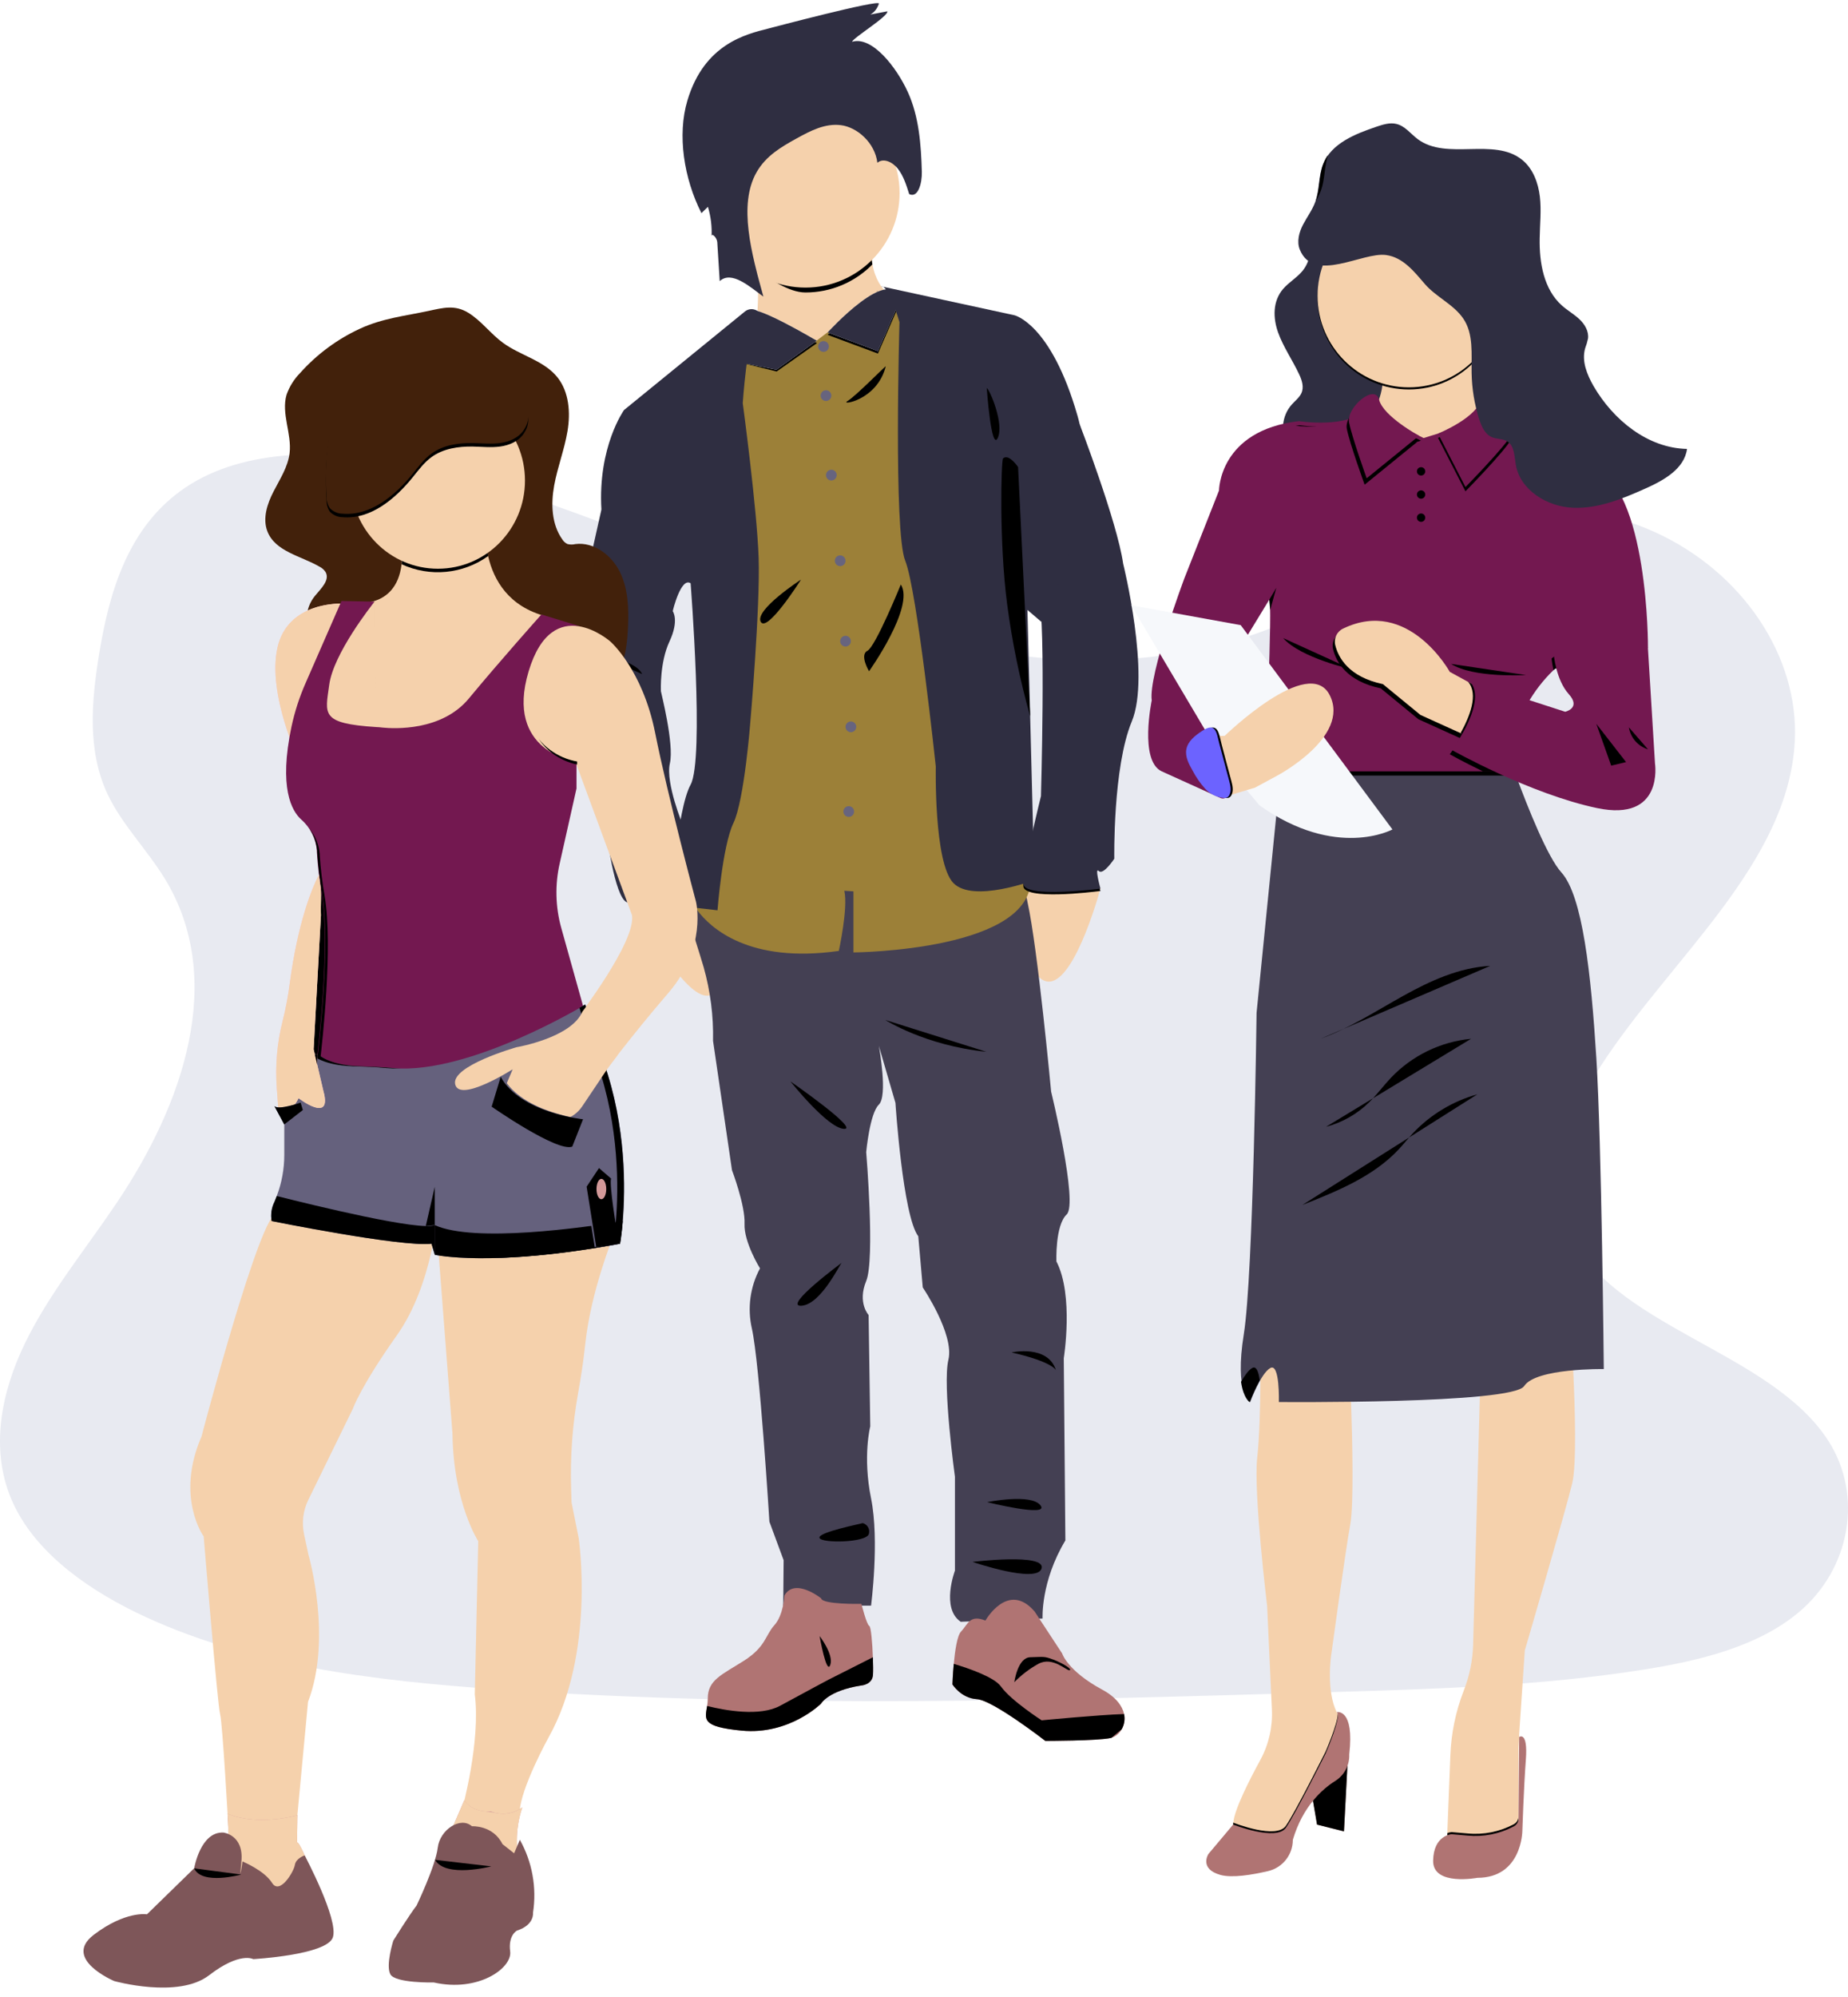 <?xml version="1.0" encoding="utf-8"?>
<svg width="350px" height="378px" viewbox="0 0 350 378" version="1.1" xmlns:xlink="http://www.w3.org/1999/xlink" xmlns="http://www.w3.org/2000/svg">
  <defs>
    <path d="M2.268 5.433C2.268 5.433 3.484 7.159 1.631 11.145L1.631 11.145C-0.223 15.13 0.009 20.346 0.009 20.576L0.009 20.576C0.009 20.804 2.581 30.589 1.722 34.313L1.722 34.313C1.057 37.193 2.911 42.627 3.786 44.942L3.786 44.942C4.31 42.159 4.943 39.72 5.694 38.348L5.694 38.348C8.341 33.534 5.694 0.162 5.694 0.162L5.694 0.162C5.529 0.051 5.367 0 5.207 0L5.207 0C3.562 0 2.268 5.433 2.268 5.433L2.268 5.433ZM70.642 25.389L71.182 46.815C71.954 43.412 72.679 40.52 72.679 40.52L72.679 40.52C72.679 40.52 73.322 17.967 72.781 7.398L72.781 7.398L72.755 7.448L70.101 5.204L70.642 25.389Z" transform="translate(0.168 0.77)" id="path_1" />
    <path d="M0 6.809L4.18 12.399C4.314 8.112 4.397 4.232 4.369 1.996L4.369 1.996L4.191 0L0 6.809ZM60.169 13.416L59.834 13.724L60.052 13.68L59.45 14.238C57.825 15.852 56.382 17.641 55.147 19.572L55.147 19.572L62.111 21.807L62.116 21.807C62.116 21.807 65.302 21.115 62.803 18.381L62.803 18.381C61.661 16.988 60.85 15.353 60.431 13.601L60.431 13.601L60.052 13.68L60.37 13.372L60.169 13.416Z" transform="translate(0.365 0.096)" id="path_2" />
    <path d="M3.784 3.484L0.608 17.974C-0.294 22.075 -0.191 26.348 0.909 30.396L0.909 30.396L5.016 45.498L5.066 45.465L5.165 45.404L5.409 45.255L5.435 45.354C8.527 40.944 14.524 31.796 13.879 28.019L13.879 28.019L3.784 0L3.784 3.484Z" transform="translate(0.783 0.191)" id="path_3" />
    <path d="M0 0L47.363 0L47.363 29.348L0 29.348L0 0Z" transform="translate(0.815 0.784)" id="path_4" />
    <clipPath id="mask_1">
      <use xlink:href="#path_1" />
    </clipPath>
    <clipPath id="mask_2">
      <use xlink:href="#path_2" />
    </clipPath>
    <clipPath id="mask_3">
      <use xlink:href="#path_3" />
    </clipPath>
    <clipPath id="mask_4">
      <use xlink:href="#path_4" />
    </clipPath>
  </defs>
  <g id="Group-303">
    <path d="M203.364 38.908C180.933 38.105 159.542 30.806 139.155 22.843C118.769 14.88 98.557 6.01 76.646 1.784C62.57 -0.94 46.448 -1.324 35.111 6.289C24.19 13.623 20.654 26.23 18.748 37.965C17.326 46.801 16.494 56.056 20.377 64.333C23.081 70.06 27.9 74.88 31.263 80.398C42.877 99.502 34.661 123.075 22.076 141.724C16.182 150.49 9.317 158.837 4.775 168.162C0.234 177.486 -1.881 188.138 2.106 197.672C6.058 207.102 15.453 214.156 25.647 219.15C46.345 229.243 70.718 232.142 94.501 233.784C147.13 237.416 200.07 235.844 252.838 234.272C272.357 233.679 291.981 233.085 311.188 230.047C321.866 228.37 332.891 225.681 340.622 219.22C350.468 211.013 352.895 197.079 346.308 186.776C335.248 169.489 304.705 165.193 296.973 146.648C292.709 136.45 297.077 125.065 303.283 115.601C316.527 95.275 338.751 77.464 339.929 54.239C340.726 38.279 330.047 22.319 313.545 14.775C296.245 6.882 272.219 7.861 259.46 20.957C246.285 34.403 223.195 39.571 203.364 38.908" transform="translate(0 86)" id="Fill-1" fill="#E8EAF1" fill-rule="evenodd" stroke="none" />
    <g id="Group-5" transform="translate(125 107)">
      <path d="M2.268 5.433C2.268 5.433 3.484 7.159 1.631 11.145L1.631 11.145C-0.223 15.13 0.009 20.346 0.009 20.576L0.009 20.576C0.009 20.804 2.581 30.589 1.722 34.313L1.722 34.313C1.057 37.193 2.911 42.627 3.786 44.942L3.786 44.942C4.31 42.159 4.943 39.72 5.694 38.348L5.694 38.348C8.341 33.534 5.694 0.162 5.694 0.162L5.694 0.162C5.529 0.051 5.367 0 5.207 0L5.207 0C3.562 0 2.268 5.433 2.268 5.433L2.268 5.433ZM70.642 25.389L71.182 46.815C71.954 43.412 72.679 40.52 72.679 40.52L72.679 40.52C72.679 40.52 73.322 17.967 72.781 7.398L72.781 7.398L72.755 7.448L70.101 5.204L70.642 25.389Z" transform="translate(0.168 0.77)" id="Clip-4" fill="none" fill-rule="evenodd" stroke="none" />
      <g clip-path="url(#mask_1)">
        <path d="M2.268 5.433C2.268 5.433 3.484 7.159 1.631 11.145L1.631 11.145C-0.223 15.13 0.009 20.346 0.009 20.576L0.009 20.576C0.009 20.804 2.581 30.589 1.722 34.313L1.722 34.313C1.057 37.193 2.911 42.627 3.786 44.942L3.786 44.942C4.31 42.159 4.943 39.72 5.694 38.348L5.694 38.348C8.341 33.534 5.694 0.162 5.694 0.162L5.694 0.162C5.529 0.051 5.367 0 5.207 0L5.207 0C3.562 0 2.268 5.433 2.268 5.433L2.268 5.433ZM70.642 25.389L71.182 46.815C71.954 43.412 72.679 40.52 72.679 40.52L72.679 40.52C72.679 40.52 73.322 17.967 72.781 7.398L72.781 7.398L72.755 7.448L70.101 5.204L70.642 25.389Z" transform="translate(0.168 0.77)" id="Fill-3" fill="none" fill-rule="evenodd" stroke="none" />
      </g>
    </g>
    <g id="Group-102" transform="translate(107 18)">
      <path d="M14.121 16.677C11.793 26.953 2.535 11.416 0.425 7.687C0.153 7.199 0 6.915 0 6.915L1.003 2.19L6.307 0C7.148 0.44 7.944 0.962 8.685 1.555C11.591 3.849 15.915 8.716 14.121 16.677" transform="translate(15.469 150.335)" id="Fill-6" fill="#F5D1AC" fill-rule="evenodd" stroke="none" />
      <path d="M15.257 2.634C15.257 2.634 15.257 2.711 15.197 2.864C15.197 2.93 15.153 3.017 15.126 3.111C14.215 6.318 8.818 24.381 3.605 19.366C-2.098 13.891 0.673 1.232 0.673 1.232L0.711 1.232L12.705 0L15.082 2.453L15.257 2.634Z" transform="translate(86.155 147.565)" id="Fill-8" fill="#F5D1AC" fill-rule="evenodd" stroke="none" />
      <path d="M73.371 90.132L73.675 124.625C68.97 132.454 69.358 139.408 69.358 139.408L53.852 140.021C50.068 137.464 52.761 130.341 52.761 130.341L52.761 112.579C52.761 112.579 50.367 95.23 51.523 90.422C52.68 85.615 46.666 76.734 46.666 76.734L45.815 67.049C42.882 63.178 41.491 41.797 41.491 41.797L38.345 31C38.432 31.465 40.068 40.478 38.345 42.136C36.623 43.795 35.952 51.121 35.952 51.121C35.952 51.121 37.648 71.423 35.952 75.524C34.257 79.626 36.41 81.958 36.41 81.958L36.721 103.031C36.721 103.031 35.254 108.687 36.874 116.665C38.492 124.642 36.874 136.966 36.874 136.966L20.239 136.966L20.315 128.365L17.622 121.083C17.622 121.083 15.768 91.025 14.301 84.514C13.423 80.656 13.97 76.61 15.839 73.126C15.839 73.126 12.758 68.171 12.911 64.683C13.063 61.196 10.534 54.543 10.534 54.543L6.946 30.064C7.046 25.353 6.446 20.653 5.168 16.119C3.085 9.144 0 0 0 0L3.484 0.312L21.062 1.883C21.062 1.883 63.802 -1.002 65.716 1.396C66.119 2.181 66.391 3.026 66.523 3.898C68.442 12.555 70.977 39.673 70.977 39.673C70.977 39.673 76.145 60.824 73.926 62.914C71.708 65.006 71.98 71.817 71.98 71.817C75.306 78.251 73.371 90.132 73.371 90.132" transform="translate(21.1 148.956)" id="Fill-10" fill="#444053" fill-rule="evenodd" stroke="none" />
      <path d="M31.643 16.408C31.523 18.329 29.391 18.445 29.391 18.445C23.142 19.431 21.812 21.872 21.812 21.872C21.812 21.872 15.815 27.857 6.77 26.986C-0.918 26.241 -0.171 24.867 0.227 22.321C0.304 21.848 0.346 21.367 0.352 20.887C0.352 17.398 3.013 16.408 7.179 13.769C11.345 11.13 11.23 8.946 12.963 7.029C14.697 5.113 14.877 1.395 14.877 1.395C16.84 -2.037 21.818 1.943 21.818 1.943C22.052 3.159 29.451 2.989 29.451 2.989C29.451 2.989 30.433 6.942 30.94 7.171C31.271 7.325 31.523 10.424 31.621 13.085C31.675 14.481 31.686 15.745 31.643 16.408" transform="translate(26.697 282.594)" id="Fill-12" fill="#B07473" fill-rule="evenodd" stroke="none" />
      <path d="M31.643 3.313C31.523 5.234 29.391 5.35 29.391 5.35C23.142 6.336 21.812 8.777 21.812 8.777C21.812 8.777 15.815 14.761 6.77 13.891C-0.918 13.146 -0.171 11.771 0.227 9.226C3.661 10.081 10.226 11.273 14.059 9.182C19.386 6.281 23.208 4.255 23.208 4.255L31.625 0C31.675 1.386 31.686 2.65 31.643 3.313" transform="translate(26.697 295.689)" id="Fill-14" fill="#000000" fill-rule="evenodd" stroke="none" />
      <path d="M32.043 24.534C31.631 25.295 30.944 25.866 30.123 26.128L29.976 26.167C27.429 26.713 17.588 26.713 17.588 26.713C17.588 26.713 7.638 18.987 4.629 18.812C1.62 18.637 0 16.021 0 16.021C0 16.021 0.059 14.224 0.251 12.133C0.485 9.658 0.893 6.784 1.62 6.028C2.95 4.632 3.255 2.743 6.247 3.937C6.247 3.937 10.522 -3.63 15.56 2.218L20.773 10.156C20.773 10.156 21.755 13.442 28.356 17.007C30.995 18.43 32.173 20.104 32.506 21.632C32.715 22.623 32.551 23.658 32.043 24.534" transform="translate(73.387 284.81)" id="Fill-16" fill="#B07473" fill-rule="evenodd" stroke="none" />
      <path d="M32.043 12.402C31.453 12.9 30.805 13.436 30.123 13.995L29.976 14.034C27.429 14.58 17.588 14.58 17.588 14.58C17.588 14.58 7.638 6.855 4.629 6.68C1.62 6.505 0 3.888 0 3.888C0 3.888 0.059 2.092 0.251 0C3.315 0.92 7.954 2.546 9.198 4.299C11.105 6.965 16.901 10.688 16.901 10.688C16.901 10.688 27.707 9.643 32.506 9.5C32.715 10.491 32.551 11.525 32.043 12.402" transform="translate(73.387 296.943)" id="Fill-18" fill="#000000" fill-rule="evenodd" stroke="none" />
      <path d="M28.818 18.173L14.588 33.278C14.588 33.278 -2.657 32.002 0.353 26.889C1.885 24.282 2.124 18.829 1.988 14.088C1.863 9.517 1.394 5.623 1.394 5.623C1.394 5.623 25.58 -6.466 23.748 4.807C23.353 6.932 23.33 9.109 23.683 11.241C24.713 16.935 28.818 18.173 28.818 18.173" transform="translate(34.559 20.815)" id="Fill-20" fill="#F5D1AC" fill-rule="evenodd" stroke="none" />
      <path d="M22.333 4.807C21.938 6.932 21.916 9.109 22.268 11.241C18.926 14.641 14.365 16.552 9.607 16.546C6.336 16.546 2.797 13.847 0.153 12.287C0.028 7.709 0 5.623 0 5.623C0 5.623 24.186 -6.466 22.333 4.807" transform="translate(35.952 20.815)" id="Fill-22" fill="#000000" fill-rule="evenodd" stroke="none" />
      <path d="M35.646 17.892C35.65 27.777 27.672 35.793 17.829 35.796C7.985 35.8 0.003 27.79 1.7305e-06 17.905C-0.004 8.02 7.973 0.003 17.817 1.61507e-06C21.858 -0.002 25.781 1.376 28.94 3.908C33.176 7.303 35.644 12.449 35.646 17.892" transform="translate(27.731 0.641)" id="Fill-24" fill="#F5D1AC" fill-rule="evenodd" stroke="none" />
      <path d="M30.838 125.457L30.838 113.893L29.11 113.784C29.857 117.069 28.064 125.171 28.064 125.171C11.085 127.575 3.768 120.863 1.189 117.392C0.725 116.794 0.327 116.148 0 115.465L6.893 76.537L8.528 19.245L10.998 9.192L11.57 4.369L11.57 4.314L11.63 4.314L13.386 5.07L23.892 9.63L35.827 0.58L36.002 0.453L36.596 0L37.583 0.793L40.036 2.77L47.904 53.792C47.904 53.792 61.534 93.077 64.086 108.933C64.189 109.568 64.271 110.159 64.337 110.713C66.021 125.188 30.838 125.457 30.838 125.457" transform="translate(23.799 36.825)" id="Fill-26" fill="#9C8038" fill-rule="evenodd" stroke="none" />
      <path d="M1.014 0C1.574 0 2.029 0.456 2.029 1.019C2.029 1.581 1.574 2.037 1.014 2.037C0.454 2.037 0 1.581 0 1.019C0 0.456 0.454 0 1.014 0" transform="translate(47.953 46.565)" id="Fill-28" fill="#67647E" fill-rule="evenodd" stroke="none" />
      <path d="M1.014 0C1.574 0 2.029 0.456 2.029 1.018C2.029 1.581 1.574 2.037 1.014 2.037C0.455 2.037 0 1.581 0 1.018C0 0.456 0.455 0 1.014 0" transform="translate(48.421 55.862)" id="Fill-30" fill="#67647E" fill-rule="evenodd" stroke="none" />
      <path d="M1.014 0C1.574 0 2.029 0.456 2.029 1.019C2.029 1.581 1.574 2.037 1.014 2.037C0.455 2.037 0 1.581 0 1.019C0 0.456 0.455 0 1.014 0" transform="translate(49.435 70.913)" id="Fill-32" fill="#67647E" fill-rule="evenodd" stroke="none" />
      <path d="M1.014 0C1.574 0 2.029 0.456 2.029 1.019C2.029 1.581 1.574 2.037 1.014 2.037C0.455 2.037 0 1.581 0 1.019C0 0.456 0.455 0 1.014 0" transform="translate(51.109 87.125)" id="Fill-34" fill="#67647E" fill-rule="evenodd" stroke="none" />
      <path d="M1.014 0C1.574 0 2.029 0.456 2.029 1.019C2.029 1.581 1.574 2.037 1.014 2.037C0.455 2.037 0 1.581 0 1.019C0 0.456 0.455 0 1.014 0" transform="translate(52.123 102.346)" id="Fill-36" fill="#67647E" fill-rule="evenodd" stroke="none" />
      <path d="M1.014 0C1.574 0 2.029 0.456 2.029 1.019C2.029 1.581 1.574 2.037 1.014 2.037C0.455 2.037 0 1.581 0 1.019C0 0.456 0.455 0 1.014 0" transform="translate(53.137 118.558)" id="Fill-38" fill="#67647E" fill-rule="evenodd" stroke="none" />
      <path d="M1.014 0C1.574 0 2.028 0.456 2.028 1.019C2.028 1.581 1.574 2.037 1.014 2.037C0.454 2.037 0 1.581 0 1.019C0 0.456 0.454 0 1.014 0" transform="translate(52.734 134.594)" id="Fill-40" fill="#67647E" fill-rule="evenodd" stroke="none" />
      <path d="M8.685 1.571C8.632 1.696 8.57 1.817 8.499 1.932C6.624 5.114 1.87 7.134 0.425 7.687C0.153 7.199 0 6.915 0 6.915L1.003 2.19L6.307 0C7.149 0.446 7.945 0.972 8.685 1.571" transform="translate(15.469 150.336)" id="Fill-42" fill="#000000" fill-rule="evenodd" stroke="none" />
      <path d="M11.025 0L6.625 2.634L2.618 20.532C2.618 20.532 -2.399 35.715 1.457 46.56C5.312 57.407 7.552 63.616 7.552 63.616C7.552 63.616 9.095 75.935 11.412 76.942C13.729 77.949 14.727 78.491 14.727 78.491L15.191 81.437C15.191 81.437 21.472 79.296 23.691 75.524C25.91 71.751 22.056 62.384 22.056 62.384C22.056 62.384 18.739 54.401 19.59 50.684C20.441 46.965 17.89 37.204 17.89 36.995C17.89 36.788 17.66 31.57 19.525 27.578C21.39 23.587 20.147 21.884 20.147 21.884L18.985 10.496L11.025 0Z" transform="translate(0.278 75.824)" id="Fill-44" fill="#2F2E41" fill-rule="evenodd" stroke="none" />
      <path d="M14.595 3.11L14.465 3.11C12.999 3.301 0.055 4.872 0 2.168C-0.002 1.855 0.015 1.543 0.049 1.232L12.043 0L14.421 2.452C14.465 2.611 14.497 2.749 14.53 2.858L14.595 3.11Z" transform="translate(86.816 147.554)" id="Fill-46" fill="#000000" fill-rule="evenodd" stroke="none" />
      <path d="M2.176 0L10.681 4.457C10.681 4.457 17.769 22.886 18.902 30.787C18.902 30.787 24.153 51.954 20.539 60.659C16.924 69.365 17.224 86.644 17.224 86.644C17.224 86.644 15.141 89.82 14.29 88.971C13.44 88.123 14.602 92.3 14.602 92.3C14.602 92.3 0.06 94.238 0.001 91.37C-0.059 88.5 3.338 74.79 3.338 74.79C3.338 74.79 4.264 42.175 2.95 37.061C1.636 31.947 2.176 0 2.176 0" transform="translate(86.816 57.898)" id="Fill-48" fill="#2F2E41" fill-rule="evenodd" stroke="none" />
      <path d="M6.943 0C6.943 0 2.157 11.771 0.614 12.549C-0.93 13.326 0.924 16.42 0.924 16.42C0.924 16.42 9.643 4.184 6.943 0" transform="translate(56.668 92.638)" id="Fill-50" fill="#000000" fill-rule="evenodd" stroke="none" />
      <path d="M7.467 0.006C7.522 -0.218 1.759 5.684 0.216 6.576C-1.327 7.469 5.848 6.522 7.467 0.006" transform="translate(53.287 51.339)" id="Fill-52" fill="#000000" fill-rule="evenodd" stroke="none" />
      <path d="M7.739 0C7.739 0 -1.055 5.711 0.106 7.972C1.268 10.233 7.739 0 7.739 0" transform="translate(36.969 91.707)" id="Fill-54" fill="#000000" fill-rule="evenodd" stroke="none" />
      <path d="M0 0C0 0 7.487 4.834 19.133 6.023L0 0Z" transform="translate(60.678 175.066)" id="Fill-56" fill="#000000" fill-rule="evenodd" stroke="none" />
      <path d="M0 0C0 0 6.941 8.76 10.109 8.984C13.277 9.209 0 0 0 0" transform="translate(42.702 186.69)" id="Fill-58" fill="#000000" fill-rule="evenodd" stroke="none" />
      <path d="M8.375 0C8.064 0.153 4.438 7.901 0.741 8.136C-2.955 8.371 8.375 0 8.375 0" transform="translate(44.049 221.019)" id="Fill-60" fill="#000000" fill-rule="evenodd" stroke="none" />
      <path d="M0 0.229C0 0.229 6.882 -1.32 8.414 3.635C8.414 3.618 7.95 2.069 0 0.229" transform="translate(84.591 237.763)" id="Fill-62" fill="#000000" fill-rule="evenodd" stroke="none" />
      <path d="M0 0.604C0 0.604 8.336 -1.104 10.108 1.223C11.88 3.549 0 0.604 0 0.604" transform="translate(79.963 265.728)" id="Fill-64" fill="#000000" fill-rule="evenodd" stroke="none" />
      <path d="M8.186 0C8.186 0.077 -0.297 1.708 0.008 2.792C0.313 3.877 9.058 3.723 9.369 2.015C9.601 1.138 9.082 0.239 8.208 0.006C8.201 0.004 8.193 0.002 8.186 0" transform="translate(48.196 270.296)" id="Fill-66" fill="#000000" fill-rule="evenodd" stroke="none" />
      <path d="M0 0.493C0 0.493 13.941 -1.216 13.085 1.73C12.229 4.676 0 0.493 0 0.493" transform="translate(77.188 277.151)" id="Fill-68" fill="#000000" fill-rule="evenodd" stroke="none" />
      <path d="M0 0C0.076 0.23 9.182 1.473 10.414 4.418C10.414 4.418 1.467 0.23 0.054 0.23" transform="translate(4.204 105.187)" id="Fill-70" fill="#000000" fill-rule="evenodd" stroke="none" />
      <path d="M7.051 0C7.051 0 -0.512 2.404 0.028 6.023C0.567 9.642 -0.741 4.347 7.051 0" transform="translate(9.961 129.125)" id="Fill-72" fill="#000000" fill-rule="evenodd" stroke="none" />
      <path d="M0 3.184C0 3.184 2.753 -0.61 5.376 0.085C7.998 0.78 0 3.184 0 3.184" transform="translate(13.489 144.381)" id="Fill-74" fill="#000000" fill-rule="evenodd" stroke="none" />
      <path d="M0 0C0 0 2.726 3.487 2.018 5.476C1.308 7.462 0 0 0 0" transform="translate(48.225 291.682)" id="Fill-76" fill="#000000" fill-rule="evenodd" stroke="none" />
      <path d="M0 4.782C0 4.782 0.606 0.106 3.031 0.061C5.458 0.018 5.578 -0.19 7.432 0.527C9.286 1.245 11.025 2.357 10.468 2.52C9.913 2.684 7.279 -0.152 4.575 1.3C2.887 2.227 1.345 3.4 0 4.782" transform="translate(85.109 295.627)" id="Fill-78" fill="#000000" fill-rule="evenodd" stroke="none" />
      <path d="M7.109 11.154L14.742 5.783C14.742 5.783 3.576 -0.841 2.246 0.09C0.916 1.02 0 9.397 0 9.397L7.109 11.154Z" transform="translate(32.981 41.165)" id="Fill-80" fill="#000000" fill-rule="evenodd" stroke="none" />
      <path d="M7.109 11.259L14.742 5.783C14.742 5.783 3.576 -0.841 2.246 0.09C0.916 1.02 0 9.857 0 9.857L7.109 11.259Z" transform="translate(32.948 40.716)" id="Fill-82" fill="#E1E7EF" fill-rule="evenodd" stroke="none" />
      <path d="M7.109 11.259L14.742 5.783C14.742 5.783 3.576 -0.841 2.246 0.09C0.916 1.02 0 9.857 0 9.857L7.109 11.259Z" transform="translate(32.948 40.716)" id="Fill-84" fill="#2F2E41" fill-rule="evenodd" stroke="none" />
      <path d="M29.623 0.332L29.394 0.217C28.699 -0.139 27.858 -0.052 27.251 0.441L4.352 19.095C4.352 19.095 -0.626 26.01 0.066 37.941L13.572 57.153C13.572 57.153 15.115 50.648 16.963 51.886C16.963 51.886 19.585 85.202 16.963 90.004C14.34 94.805 13.185 112.78 13.185 112.78L22.056 113.788C22.056 113.788 22.983 101.622 25.065 97.285C27.148 92.949 28.282 78.041 28.282 78.041C28.282 78.041 30.158 56.381 29.847 47.085C29.535 37.788 26.837 17.798 26.837 17.798C26.837 17.798 27.595 6.081 29.623 0.332" transform="translate(6.836 40.517)" id="Fill-86" fill="#2F2E41" fill-rule="evenodd" stroke="none" />
      <path d="M9.514 11.705L0 8.168C0 8.168 12.114 -5.158 13.63 2.233L9.514 11.705Z" transform="translate(49.757 37.22)" id="Fill-88" fill="#000000" fill-rule="evenodd" stroke="none" />
      <path d="M9.514 11.705L0 8.168C0 8.168 12.114 -5.158 13.63 2.233L9.514 11.705Z" transform="translate(49.757 36.754)" id="Fill-90" fill="#E1E7EF" fill-rule="evenodd" stroke="none" />
      <path d="M9.514 11.705L0 8.168C0 8.168 12.114 -5.158 13.63 2.233L9.514 11.705Z" transform="translate(49.757 36.754)" id="Fill-92" fill="#2F2E41" fill-rule="evenodd" stroke="none" />
      <path d="M0.233 0.39C0.37 0.369 0.511 0.4 0.626 0.478L0.233 0.39Z" transform="translate(58.728 36.73)" id="Fill-94" fill="#000000" fill-rule="evenodd" stroke="none" />
      <path d="M0 0.01L25.243 5.485C25.243 5.485 32.19 7.034 37.206 24.544C42.222 42.054 30.336 63.505 30.336 63.505L27.713 61.266L29.027 112.398C29.027 112.398 17.377 116.811 13.675 112.946C9.972 109.08 10.359 90.924 10.359 90.924C10.359 90.924 6.81 57.461 4.569 51.958C2.328 46.455 3.479 6.793 3.479 6.793C3.479 6.793 1.417 -0.296 0 0.01" transform="translate(59.876 36.185)" id="Fill-96" fill="#2F2E41" fill-rule="evenodd" stroke="none" />
      <path d="M0.331 0.23C-0.023 0.558 -0.438 16.03 1.105 27.808C2.049 34.98 3.506 42.074 5.467 49.035L3.177 1.856C3.177 1.856 1.411 -0.778 0.331 0.23" transform="translate(82.641 68.548)" id="Fill-98" fill="#000000" fill-rule="evenodd" stroke="none" />
      <path d="M0 0C0.616 0.389 3.32 6.817 2.083 9.45C0.845 12.084 0 0 0 0" transform="translate(79.886 55.451)" id="Fill-100" fill="#000000" fill-rule="evenodd" stroke="none" />
    </g>
    <g id="Group-105" transform="translate(234 112)">
      <path d="M0 6.809L4.18 12.399C4.314 8.112 4.397 4.232 4.369 1.996L4.369 1.996L4.191 0L0 6.809ZM60.169 13.416L59.834 13.724L60.052 13.68L59.45 14.238C57.825 15.852 56.382 17.641 55.147 19.572L55.147 19.572L62.111 21.807L62.116 21.807C62.116 21.807 65.302 21.115 62.803 18.381L62.803 18.381C61.661 16.988 60.85 15.353 60.431 13.601L60.431 13.601L60.052 13.68L60.37 13.372L60.169 13.416Z" transform="translate(0.365 0.096)" id="Clip-104" fill="none" fill-rule="evenodd" stroke="none" />
      <g clip-path="url(#mask_2)">
        <path d="M0 6.809L4.18 12.399C4.314 8.112 4.397 4.232 4.369 1.996L4.369 1.996L4.191 0L0 6.809ZM60.169 13.416L59.834 13.724L60.052 13.68L59.45 14.238C57.825 15.852 56.382 17.641 55.147 19.572L55.147 19.572L62.111 21.807L62.116 21.807C62.116 21.807 65.302 21.115 62.803 18.381L62.803 18.381C61.661 16.988 60.85 15.353 60.431 13.601L60.431 13.601L60.052 13.68L60.37 13.372L60.169 13.416Z" transform="translate(0.365 0.096)" id="Fill-103" fill="none" fill-rule="evenodd" stroke="none" />
      </g>
    </g>
    <g id="Group-201" transform="translate(214 23)">
      <path d="M6.969 0L6.17 15.17L1.073 13.893L0 7.585L6.969 0Z" transform="translate(34.368 308.479)" id="Fill-106" fill="#A27772" fill-rule="evenodd" stroke="none" />
      <path d="M6.969 0L6.17 15.17L1.073 13.893L0 7.585L6.969 0Z" transform="translate(34.368 308.479)" id="Fill-108" fill="#000000" fill-rule="evenodd" stroke="none" />
      <path d="M0 96.783L7.774 98.394L13.539 93.297L13.539 78.934L13.671 76.971L13.671 76.911L13.671 76.494L14.743 60.531C14.743 60.531 22.523 33.956 23.733 28.855C24.586 25.236 24.231 14.32 23.946 8.286C23.831 5.815 23.733 4.16 23.733 4.16L6.569 0L6.208 13.208L4.955 59.484C4.868 62.434 4.274 65.347 3.197 68.093L3.138 68.252C1.644 72.128 0.803 76.224 0.646 80.374L0.066 95.089L0.066 95.495L0 96.783Z" transform="translate(60.044 228.877)" id="Fill-110" fill="#F5D1AC" fill-rule="evenodd" stroke="none" />
      <path d="M0.431 0.234L0.431 0.64L0.431 0.223L0.431 0.234Z" transform="translate(73.284 305.148)" id="Fill-112" fill="#000000" fill-rule="evenodd" stroke="none" />
      <path d="M0 4.708L7.774 6.318L13.539 1.222L13.539 0C13.501 0.55 13.191 1.043 12.712 1.315L12.63 1.365C9.953 2.781 6.918 3.382 3.904 3.091L0.871 2.833C0.594 2.859 0.323 2.926 0.066 3.031L0.066 3.435L0 4.708Z" transform="translate(60.044 320.952)" id="Fill-114" fill="#000000" fill-rule="evenodd" stroke="none" />
      <path d="M15.247 17.041L15.329 16.997C15.844 16.707 16.163 16.164 16.166 15.573L16.293 0.113C16.293 0.113 17.968 -1.087 17.563 4.349C17.158 9.786 16.895 17.907 16.895 17.907C16.895 17.907 16.829 26.764 8.381 26.764C8.381 26.764 -0.066 28.375 0 23.541C0.066 18.708 3.487 18.51 3.487 18.51L6.521 18.773C9.536 19.065 12.57 18.462 15.247 17.041" transform="translate(57.427 305.675)" id="Fill-116" fill="#B07473" fill-rule="evenodd" stroke="none" />
      <path d="M5.39243e-05 88.43C0.197 91.921 10.457 89.904 10.457 89.904L17.361 76.488C17.361 76.488 23.125 72.056 20.239 68.164C20.086 67.952 19.945 67.731 19.818 67.501L19.791 67.468C19.731 67.37 19.675 67.265 19.621 67.156C17.551 63.045 18.57 56.305 18.57 56.305C18.57 56.305 21.247 36.707 22.189 31.539C22.851 27.889 22.577 15.914 22.358 9.218C22.271 6.433 22.189 4.565 22.189 4.565L5.157 0L5.157 5.086C5.118 9.289 4.987 15.169 4.555 18.995C3.822 25.5 6.433 47.043 6.433 47.043L7.336 66.646C7.492 69.967 6.735 73.268 5.147 76.187C3.011 80.1 0.219 85.613 0.028 88.053C0.009 88.177 -0.001 88.304 5.39243e-05 88.43" transform="translate(19.554 233.942)" id="Fill-118" fill="#F5D1AC" fill-rule="evenodd" stroke="none" />
      <path d="M0.005 20.93C0.202 24.42 10.462 22.403 10.462 22.403L17.365 8.988C17.365 8.988 23.13 4.555 20.244 0.663C20.09 0.451 19.95 0.23 19.822 0C19.73 2.033 17.502 7.124 17.502 7.124C17.502 7.124 11.803 18.539 9.99 21.154C8.178 23.768 0.306 20.666 0.011 20.556C-0.001 20.68 -0.003 20.805 0.005 20.93" transform="translate(19.549 301.442)" id="Fill-120" fill="#000000" fill-rule="evenodd" stroke="none" />
      <path d="M24.712 0.018C24.712 0.018 28.085 -0.765 27.077 8.025C27.156 10.059 26.138 11.977 24.412 13.05C21.998 14.568 18.274 17.834 16.392 24.187C16.395 27.008 14.456 29.461 11.711 30.105C8.667 30.818 4.873 31.442 2.678 30.829C-1.412 29.689 0.4 26.872 0.4 26.872L5.091 21.299C5.091 21.299 13.271 24.52 15.077 21.901C16.884 19.282 22.588 7.877 22.588 7.877C22.588 7.877 25.715 0.758 24.712 0.018" transform="translate(14.462 301.062)" id="Fill-122" fill="#B07473" fill-rule="evenodd" stroke="none" />
      <path d="M1.775 124.431C1.775 124.431 3.79 118.95 5.606 117.975C7.425 116.999 7.216 124.413 7.216 124.413C7.216 124.413 51.461 124.819 53.673 121.394C55.885 117.969 68.756 118.172 68.756 118.172C68.756 118.172 68.356 75.491 67.349 59.39C66.342 43.288 64.738 28.584 60.714 24.157C58.113 21.29 54.413 12.018 52.124 5.836C50.881 2.46 50.055 0 50.055 0L7.824 2.411L7.479 5.836L2.995 50.731C2.995 50.731 2.393 100.257 0.581 111.53C-1.231 122.803 1.775 124.431 1.775 124.431" transform="translate(20.993 117.967)" id="Fill-124" fill="#444053" fill-rule="evenodd" stroke="none" />
      <path d="M2.118 0.094C2.934 -0.361 3.339 0.9 3.541 2.429C2.811 3.754 2.175 5.132 1.642 6.55C1.642 6.55 0.477 5.92 0 2.713C0.667 1.568 1.406 0.488 2.118 0.094" transform="translate(21.044 235.848)" id="Fill-126" fill="#000000" fill-rule="evenodd" stroke="none" />
      <path d="M8.422 6.056C5.498 10.046 8.455 15.717 5.317 19.598C4.283 20.881 2.691 21.79 1.612 23.05C-0.387 25.385 -0.31 28.558 0.671 31.299C1.651 34.038 3.408 36.538 4.656 39.212C5.204 40.368 5.608 41.667 5.061 42.818C4.677 43.618 3.883 44.227 3.265 44.917C1.251 47.169 1.195 50.298 2.28 52.951C3.364 55.603 5.433 57.883 7.474 60.131C8.28 61.012 9.299 61.988 10.639 61.96C11.345 61.907 12.027 61.684 12.627 61.308C22.276 56.375 26.337 44.714 21.846 34.844C20.149 30.772 17.318 26.87 17.291 22.568C17.291 19.154 19.043 15.893 19.355 12.495C19.733 8.363 17.291 1.803 12.309 0C12.638 2.653 9.906 4.006 8.422 6.056" transform="translate(27.397 8.645)" id="Fill-128" fill="#2F2E41" fill-rule="evenodd" stroke="none" />
      <path d="M32.081 0C26.229 0.306 20.722 2.828 15.598 5.677C10.473 8.527 5.514 11.755 0 13.777" transform="translate(36.158 159.825)" id="Fill-130" fill="#000000" fill-rule="evenodd" stroke="none" />
      <path d="M27.471 0C21.682 0.553 16.287 3.18 12.28 7.398C10.856 8.906 9.63 10.594 8.146 12.041C5.875 14.259 3.069 15.851 0 16.66" transform="translate(37.133 173.63)" id="Fill-132" fill="#000000" fill-rule="evenodd" stroke="none" />
      <path d="M33.126 0C28.457 1.297 24.232 3.848 20.907 7.377C20.009 8.347 19.193 9.383 18.296 10.352C13.451 15.559 6.607 18.321 0 20.935" transform="translate(32.677 184.136)" id="Fill-134" fill="#000000" fill-rule="evenodd" stroke="none" />
      <path d="M23.229 0.283C23.357 4.965 23.759 9.635 24.433 14.269C24.98 17.557 25.747 20.517 26.847 21.826C30.067 25.663 11.163 30.786 11.163 30.786L0 22.127C0 22.127 8.847 13.973 4.724 6.021C0.602 -1.931 23.229 0.283 23.229 0.283" transform="translate(42.077 38.158)" id="Fill-136" fill="#F5D1AC" fill-rule="evenodd" stroke="none" />
      <path d="M0 5.837L44.645 5.837C43.402 2.461 42.576 0 42.576 0L0.345 2.411L0 5.837Z" transform="translate(28.461 117.966)" id="Fill-138" fill="#000000" fill-rule="evenodd" stroke="none" />
      <path d="M8.715 68.564L56.448 68.564C55.106 63.758 56.448 59.314 58.358 55.894C59.698 53.497 61.382 51.311 63.356 49.406L63.685 49.104L80.35 45.41L81.248 45.213C81.248 45.213 81.385 14.88 70.655 10.714C59.925 6.55 53.491 0.92 53.491 0.92L38.749 5.481L27.887 0C24.4 3.754 15.148 2.28 15.148 2.28C0 4.023 0 15.433 0 15.433C0 15.433 8.846 36.099 9.52 36.099C10.193 36.099 8.715 68.564 8.715 68.564" transform="translate(16.872 54.433)" id="Fill-140" fill="#731850" fill-rule="evenodd" stroke="none" />
      <path d="M13.047 5.935C13.047 5.935 3.313 3.776 0 0" transform="translate(29.019 97.777)" id="Fill-142" fill="#000000" fill-rule="evenodd" stroke="none" />
      <path d="M11.289 0L0 9.262C0.082 9.999 0.207 10.731 0.372 11.454L0.701 11.153L17.366 7.459L11.289 0Z" transform="translate(79.856 92.395)" id="Fill-144" fill="#000000" fill-rule="evenodd" stroke="none" />
      <path d="M0 13.153C0 13.153 2.469 14.545 6.252 16.375L12.739 16.375C11.398 11.569 12.739 7.124 14.649 3.704L3.214 0C7.105 3.622 0 13.153 0 13.153" transform="translate(60.581 106.622)" id="Fill-146" fill="#000000" fill-rule="evenodd" stroke="none" />
      <path d="M20.115 0L13.415 3.622L6.845 20.266C6.845 20.266 0.007 38.516 0.675 43.349C0.675 43.349 -1.735 54.76 2.553 56.77L13.72 61.834C14.246 62.066 14.86 61.828 15.092 61.302C15.22 61.012 15.209 60.679 15.062 60.399C13.469 57.379 11.717 52.655 14.514 50.057L11.296 43.349L22.93 24.289L26.815 17.713L20.115 0Z" transform="translate(3.458 66.227)" id="Fill-148" fill="#731850" fill-rule="evenodd" stroke="none" />
      <path d="M0.087 4.624C0.668 6.991 2.628 10.653 9.115 12.017L16.231 17.854L23.804 21.29L26.892 22.687L28.2 13.223L25.227 11.579L21.761 9.682C21.761 9.682 13.943 -4.495 1.566 1.462C0.379 2.025 -0.241 3.352 0.087 4.624" transform="translate(38.392 95.279)" id="Fill-150" fill="#000000" fill-rule="evenodd" stroke="none" />
      <path d="M0.076 4.591C0.656 6.965 2.61 10.62 9.098 11.985L16.215 17.821L23.792 21.257L26.874 22.654L28.182 13.19L25.209 11.546L21.772 9.667C21.772 9.667 13.948 -4.511 1.57 1.474C0.397 2.027 -0.227 3.329 0.076 4.591" transform="translate(38.809 94.506)" id="Fill-152" fill="#F5D1AC" fill-rule="evenodd" stroke="none" />
      <path d="M17.294 0C26.845 0 34.588 7.751 34.588 17.312C34.588 26.874 26.845 34.625 17.294 34.625C7.742 34.625 0 26.874 0 17.312C0 7.751 7.742 0 17.294 0" transform="translate(35.54 16.093)" id="Fill-154" fill="#000000" fill-rule="evenodd" stroke="none" />
      <path d="M17.294 0C26.845 0 34.588 7.751 34.588 17.312C34.588 26.874 26.845 34.625 17.294 34.625C7.742 34.625 0 26.874 0 17.312C0 7.751 7.742 0 17.294 0" transform="translate(35.54 15.693)" id="Fill-156" fill="#F5D1AC" fill-rule="evenodd" stroke="none" />
      <path d="M5.201 17.687L0 7.571C0 7.571 7.61 4.491 8.163 0.923C8.715 -2.645 15.454 5.105 13.998 7.675C12.543 10.245 5.201 17.687 5.201 17.687" transform="translate(58.347 52.31)" id="Fill-158" fill="#000000" fill-rule="evenodd" stroke="none" />
      <path d="M5.201 17.687L0 7.57C0 7.57 7.61 4.49 8.163 0.922C8.715 -2.645 15.454 5.109 13.998 7.675C12.543 10.239 5.201 17.687 5.201 17.687" transform="translate(58.347 51.505)" id="Fill-160" fill="#731850" fill-rule="evenodd" stroke="none" />
      <path d="M20.737 3.759L49.474 42.433C49.474 42.433 38.88 48.205 24.29 37.874L17.99 30.355L0 0L20.737 3.759Z" transform="translate(0.246 91.568)" id="Fill-162" fill="#F6F8FB" fill-rule="evenodd" stroke="none" />
      <path d="M0.673 9.964L3.29 9.892C3.29 9.892 19.276 -5.639 23.202 2.22C27.127 10.079 13.243 17.423 13.243 17.423L9.022 19.703L3.52 21.346L0 16.617L0.673 9.964Z" transform="translate(14.654 106.392)" id="Fill-164" fill="#F5D1AC" fill-rule="evenodd" stroke="none" />
      <path d="M8.152 10.037C8.393 10.931 8.623 11.917 8.217 12.745C8.121 12.966 7.954 13.149 7.742 13.266C7.568 13.333 7.38 13.359 7.195 13.342C5.81 13.224 4.52 12.586 3.586 11.556C2.669 10.529 1.884 9.391 1.249 8.169C0.537 6.925 -0.201 5.549 0.05 4.136C0.335 2.596 1.692 1.527 3.023 0.661C5.673 -1.093 5.761 0.952 6.34 3.209C6.92 5.467 7.544 7.757 8.152 10.037" transform="translate(11.035 114.708)" id="Fill-166" fill="#000000" fill-rule="evenodd" stroke="none" />
      <path d="M8.155 10.037C8.389 10.931 8.625 11.917 8.22 12.745C8.123 12.966 7.956 13.149 7.744 13.266C7.57 13.332 7.383 13.359 7.197 13.342C5.811 13.227 4.521 12.588 3.588 11.556C2.668 10.53 1.881 9.392 1.245 8.169C0.534 6.925 -0.205 5.549 0.052 4.136C0.332 2.596 1.695 1.527 3.02 0.661C5.675 -1.093 5.757 0.952 6.342 3.209C6.928 5.467 7.541 7.757 8.155 10.037" transform="translate(10.633 114.708)" id="Fill-168" fill="#6C63FF" fill-rule="evenodd" stroke="none" />
      <path d="M0 2.264L1.336 0L0.17 4.204L0 2.264Z" transform="translate(26.392 88.252)" id="Fill-170" fill="#000000" fill-rule="evenodd" stroke="none" />
      <path d="M0 9.711L3.083 11.109L4.391 1.644L1.419 0C3.471 2.357 1.675 6.713 0 9.711" transform="translate(62.622 106.052)" id="Fill-172" fill="#000000" fill-rule="evenodd" stroke="none" />
      <path d="M14.179 2.11C14.179 2.11 4.226 2.718 0 0" transform="translate(60.816 102.665)" id="Fill-174" fill="#000000" fill-rule="evenodd" stroke="none" />
      <g id="Group-180" transform="translate(31.024 55.212)">
        <path d="M0 0.396C0.257 0.358 0.503 0.319 0.772 0.291C1.86 0.446 2.958 0.536 4.056 0.56C2.703 0.597 1.346 0.542 0 0.396" transform="translate(0.361 1.982)" id="Fill-176" fill="#000000" fill-rule="evenodd" stroke="none" />
        <path d="M9.821 5.497L0 0.521C0.195 0.361 0.377 0.187 0.547 0L10.796 5.19L9.821 5.497Z" transform="translate(13.297 0.01)" id="Fill-178" fill="#000000" fill-rule="evenodd" stroke="none" />
      </g>
      <path d="M30.553 0L37.122 8.056L38.464 29.934C38.464 29.934 40.205 41.069 27.471 38.384C14.737 35.698 0 27.402 0 27.402C0 27.402 7.117 17.871 3.219 14.249L21.454 20.157C21.454 20.157 24.537 19.482 22.123 16.803C19.708 14.123 19.282 9.283 19.282 9.283L30.553 0Z" transform="translate(60.981 91.568)" id="Fill-181" fill="#731850" fill-rule="evenodd" stroke="none" />
      <path d="M0 0L3.619 4.16C1.72 3.576 0.317 1.963 0 0" transform="translate(94.501 114.678)" id="Fill-183" fill="#000000" fill-rule="evenodd" stroke="none" />
      <path d="M0 0L5.634 7.245L2.819 7.919L0 0Z" transform="translate(88.331 114.004)" id="Fill-185" fill="#000000" fill-rule="evenodd" stroke="none" />
      <path d="M0.285 23.898C-0.334 22.38 0.142 20.61 0.886 19.179C1.631 17.75 2.655 16.395 3.213 14.855C4.039 12.565 3.788 9.972 4.691 7.731C6.284 3.752 10.812 1.977 14.869 0.606C16.067 0.207 17.344 -0.194 18.57 0.102C20.212 0.491 21.28 1.982 22.62 2.986C28.128 7.095 37.085 2.569 42.411 6.92C44.448 8.565 45.439 11.255 45.746 13.874C46.052 16.494 45.746 19.135 45.713 21.771C45.625 26.386 46.489 31.434 49.939 34.492C50.978 35.413 52.206 36.103 53.224 37.056C54.241 38.01 55.041 39.341 54.866 40.722C54.732 41.356 54.548 41.979 54.319 42.586C53.634 44.992 54.658 47.518 55.906 49.71C59.639 56.139 66.176 61.471 73.617 61.619C73.119 65.379 69.237 67.56 65.761 69.105C61.381 71.068 56.716 72.997 51.894 72.75C47.07 72.503 42.039 69.412 41.196 64.655C40.906 63.011 40.945 61.033 39.553 60.178C38.7 59.658 37.594 59.789 36.675 59.4C35.344 58.852 34.686 57.355 34.249 55.98C33.351 53.142 32.87 50.188 32.82 47.212C32.76 43.682 33.226 39.83 31.226 36.925C29.377 34.234 26.092 32.869 23.957 30.398C21.986 28.107 19.845 25.345 16.615 24.918C12.164 24.293 2.923 30.381 0.285 23.898" transform="translate(31.894 0.355)" id="Fill-187" fill="#2F2E41" fill-rule="evenodd" stroke="none" />
      <path d="M3.412 15.93L13.326 7.874C13.326 7.874 6.537 4.191 5.728 1.05C4.917 -2.089 -0.514 2.541 0.039 5.359C0.593 8.175 3.412 15.93 3.412 15.93" transform="translate(41.041 52.812)" id="Fill-189" fill="#000000" fill-rule="evenodd" stroke="none" />
      <path d="M3.379 15.925L13.294 7.874C13.294 7.874 6.504 4.191 5.728 1.051C4.95 -2.089 -0.514 2.542 0.039 5.358C0.593 8.175 3.379 15.925 3.379 15.925" transform="translate(41.463 51.607)" id="Fill-191" fill="#731850" fill-rule="evenodd" stroke="none" />
      <path d="M0.788 0C1.224 0 1.576 0.353 1.576 0.789C1.576 1.225 1.224 1.579 0.788 1.579C0.352 1.579 0 1.225 0 0.789C0 0.353 0.352 0 0.788 0" transform="translate(54.356 65.432)" id="Fill-193" fill="#000000" fill-rule="evenodd" stroke="none" />
      <path d="M0.788 0C1.224 0 1.576 0.353 1.576 0.789C1.576 1.225 1.224 1.579 0.788 1.579C0.352 1.579 0 1.225 0 0.789C0 0.353 0.352 0 0.788 0" transform="translate(54.356 69.817)" id="Fill-195" fill="#000000" fill-rule="evenodd" stroke="none" />
      <path d="M0.788 0C1.224 0 1.576 0.353 1.576 0.789C1.576 1.225 1.224 1.579 0.788 1.579C0.352 1.579 0 1.225 0 0.789C0 0.353 0.352 0 0.788 0" transform="translate(54.356 74.195)" id="Fill-197" fill="#000000" fill-rule="evenodd" stroke="none" />
      <path d="M1.029 6.741C1.811 4.587 1.643 2.171 2.375 0C2.036 0.48 1.755 0.999 1.538 1.546C0.629 3.809 0.887 6.401 0.054 8.67L0 8.801C0.405 8.147 0.75 7.458 1.029 6.741" transform="translate(35.151 6.321)" id="Fill-199" fill="#000000" fill-rule="evenodd" stroke="none" />
    </g>
    <g id="Group-204" transform="translate(106 144)">
      <path d="M3.784 3.484L0.608 17.974C-0.294 22.075 -0.191 26.348 0.909 30.396L0.909 30.396L5.016 45.498L5.066 45.465L5.165 45.404L5.409 45.255L5.435 45.354C8.527 40.944 14.524 31.796 13.879 28.019L13.879 28.019L3.784 0L3.784 3.484Z" transform="translate(0.783 0.191)" id="Clip-203" fill="none" fill-rule="evenodd" stroke="none" />
      <g clip-path="url(#mask_3)">
        <path d="M3.784 3.484L0.608 17.974C-0.294 22.075 -0.191 26.348 0.909 30.396L0.909 30.396L5.016 45.498L5.066 45.465L5.165 45.404L5.409 45.255L5.435 45.354C8.527 40.944 14.524 31.796 13.879 28.019L13.879 28.019L3.784 0L3.784 3.484Z" transform="translate(0.783 0.191)" id="Fill-202" fill="none" fill-rule="evenodd" stroke="none" />
      </g>
    </g>
    <g id="Group-302" transform="translate(15 0)">
      <path d="M33.169 0C33.169 0 29.005 10.243 27.945 20.071C27.562 23.615 27.065 26.82 26.578 29.478C25.498 35.477 25.052 41.577 25.248 47.673L25.329 50.227L26.681 56.992C26.681 56.992 29.924 78.721 20.966 94.729C20.966 94.729 15.657 104.315 15.495 108.854L11.9 110.26L4.633 108.198C4.633 108.198 8.142 95.472 7.002 86.552L7.655 57.566C7.655 57.566 2.936 50.315 2.774 37.19L0 1.17L33.169 0Z" transform="translate(67.921 234.161)" id="Fill-205" fill="#F5D1AC" fill-rule="evenodd" stroke="none" />
      <path d="M46.873 0C46.873 0 45.981 14.044 39.115 23.725C32.248 33.404 30.789 37.605 30.789 37.605L22.333 54.898C21.354 56.902 21.074 59.182 21.538 61.368L22.371 65.261C22.371 65.261 26.945 80.958 22.29 93.104L20.084 116.566L7.184 116.566C7.184 116.566 6.103 97.069 5.633 95.417C5.162 93.766 2.53 61.794 2.53 61.794C2.53 61.794 -2.877 54.356 2.119 42.877C2.119 42.877 13.391 -0.082 16.408 0.662C19.425 1.406 46.873 0 46.873 0" transform="translate(21.048 229.031)" id="Fill-207" fill="#F5D1AC" fill-rule="evenodd" stroke="none" />
      <path d="M8.261 2.128C10.239 2.92 12.48 2.64 14.208 1.384C13.019 4.898 12.85 8.682 13.722 12.29C15.192 18.24 0 7.499 0 7.499L3.243 0C3.243 0 4.504 2.374 8.261 2.128" transform="translate(69.705 340.74)" id="Fill-209" fill="#D39999" fill-rule="evenodd" stroke="none" />
      <path d="M9.38 2.478C11.07 2.822 12.825 2.424 14.208 1.383C13.018 4.897 12.849 8.681 13.722 12.289C15.191 18.239 0 7.498 0 7.498L3.243 0C3.243 0 4.185 1.827 6.947 2.111C7.785 2.209 8.585 2.324 9.38 2.478" transform="translate(69.716 340.724)" id="Fill-211" fill="#F5D1AC" fill-rule="evenodd" stroke="none" />
      <path d="M0 37.293L6.347 37.293L6.347 0.864L1.584 0L0 37.293Z" transform="translate(43.499 166.592)" id="Fill-213" fill="#FDC2CC" fill-rule="evenodd" stroke="none" />
      <path d="M0 37.293L6.347 37.293L6.347 0.864L1.584 0L0 37.293Z" transform="translate(43.499 166.592)" id="Fill-215" fill="#000000" fill-rule="evenodd" stroke="none" />
      <path d="M15.742 0.653C15.742 0.653 19.742 0.402 21.537 4.039L23.742 5.772L24.824 3.213C27.171 7.396 28.051 12.258 27.322 17.011C27.322 17.011 27.646 19.319 24.301 20.397C24.301 20.397 22.586 21.223 22.992 24.362C23.397 27.502 16.953 32.128 8.54 30.224C8.54 30.224 1.187 30.394 0.29 28.654C-0.607 26.916 0.863 22.295 0.863 22.295C0.863 22.295 3.885 17.449 5.269 15.661C5.269 15.661 8.865 8.168 9.275 4.723C9.686 1.277 13.617 -1.25 15.742 0.653" transform="translate(58.629 345.026)" id="Fill-217" fill="#7E5659" fill-rule="evenodd" stroke="none" />
      <path d="M13.602 5.414L13.666 0.278C13.666 0.278 6.362 2.406 0.448 0C0.448 0 0.945 5.162 0.123 5.868C-0.699 6.574 2.859 13.218 2.859 13.218L6.832 17.429L13.666 14.914L15.521 9.008C15.521 9.008 14.088 5.414 13.602 5.414" transform="translate(27.655 343.322)" id="Fill-219" fill="#D39999" fill-rule="evenodd" stroke="none" />
      <path d="M13.602 5.414L13.666 0.278C13.666 0.278 6.362 2.406 0.448 0C0.448 0 0.945 5.162 0.123 5.868C-0.699 6.574 2.859 13.218 2.859 13.218L6.832 17.429L13.666 14.914L15.521 9.008C15.521 9.008 14.088 5.414 13.602 5.414" transform="translate(27.655 343.322)" id="Fill-221" fill="#F5D1AC" fill-rule="evenodd" stroke="none" />
      <g id="Group-225" transform="translate(0 346.086)">
        <path d="M0 0L47.363 0L47.363 29.348L0 29.348L0 0Z" transform="translate(0.815 0.784)" id="Clip-224" fill="none" fill-rule="evenodd" stroke="none" />
        <g clip-path="url(#mask_4)">
          <path d="M26.515 0.007C26.515 0.007 30.396 0.46 29.904 5.476C29.413 10.491 30.11 5.476 30.11 5.476C30.11 5.476 34.235 7.165 35.705 9.523C37.176 11.879 39.83 7.416 40.03 6.137C40.23 4.858 41.886 4.328 41.886 4.328C41.886 4.328 48.373 16.496 47.227 19.843C46.081 23.19 32.154 23.961 32.154 23.961C32.154 23.961 29.618 22.517 23.779 27.018C17.94 31.519 5.813 28.112 5.813 28.112C5.813 28.112 -4.07 23.939 1.937 19.361C7.944 14.784 12.02 15.479 12.02 15.479L20.962 6.761C20.962 6.761 22.146 -0.245 26.515 0.007" transform="translate(0.815 0.784)" id="Fill-223" fill="#7E5659" fill-rule="evenodd" stroke="none" />
        </g>
      </g>
      <path d="M38.439 0.983C40.91 2.498 42.667 4.959 45.008 6.671C48.339 9.105 52.81 10.012 55.372 13.261C57.534 16.028 57.816 19.895 57.232 23.384C56.648 26.873 55.339 30.204 54.707 33.682C54.075 37.16 54.204 41.016 56.248 43.882C56.485 44.267 56.829 44.574 57.237 44.763C57.733 44.883 58.25 44.883 58.745 44.763C62.239 44.336 65.59 46.863 67.158 50.051C68.727 53.239 68.85 56.947 68.688 60.502C68.553 63.417 68.229 66.392 66.964 69.017C64.801 73.48 60.303 76.236 55.864 78.347C52.979 79.719 50.02 80.928 47.003 81.968C44.927 82.679 42.738 83.319 40.58 82.947C36.887 82.302 34.271 78.905 30.767 77.577C27.897 76.482 24.712 76.877 21.658 77.15C19.052 77.379 16.073 77.374 14.277 75.449C11.974 72.977 13.012 68.99 14.191 65.807C10.452 65.568 7.612 62.306 7.849 58.523C7.939 57.079 8.479 55.7 9.39 54.585C10.504 53.212 12.283 51.61 11.412 50.062C11.12 49.62 10.717 49.266 10.245 49.033C6.725 47 1.875 46.184 0.395 42.367C-0.557 39.912 0.361 37.134 1.567 34.798C2.773 32.462 4.271 30.177 4.6 27.563C5.033 23.865 2.978 20.064 4.022 16.498C4.561 14.967 5.427 13.574 6.557 12.419C9.735 8.86 13.599 5.996 17.911 4.002C22.177 2.027 26.453 1.585 30.962 0.622C33.665 0.042 35.904 -0.57 38.439 0.983" transform="translate(35.25 58.219)" id="Fill-226" fill="#42210B" fill-rule="evenodd" stroke="none" />
      <path d="M12.682 0.007C12.682 0.007 2.34 -0.54 0.382 8.38C-1.575 17.3 4.625 30.076 4.625 30.076L12.682 0.007Z" transform="translate(37.16 114.252)" id="Fill-228" fill="#FDC2CC" fill-rule="evenodd" stroke="none" />
      <path d="M12.682 0.007C12.682 0.007 2.34 -0.54 0.382 8.38C-1.575 17.3 4.625 30.076 4.625 30.076L12.682 0.007Z" transform="translate(37.16 114.252)" id="Fill-230" fill="#F5D1AC" fill-rule="evenodd" stroke="none" />
      <path d="M0 48.179L3.919 51.318L22.21 52.144L33.628 44.215L45.241 24.055C38.142 22.223 35.272 17.263 34.202 12.625C33.521 9.486 33.443 6.245 33.974 3.076C33.974 3.076 15.354 -6.675 17.642 8.545C17.955 10.413 18.013 12.316 17.814 14.201C16.733 23.114 8.18 21.436 8.18 21.436L4.899 26.555L1.141 39.133L0 48.179Z" transform="translate(43.24 92.626)" id="Fill-232" fill="#F5D1AC" fill-rule="evenodd" stroke="none" />
      <path d="M0.195 8.527C0.508 10.395 0.567 12.298 0.368 14.182C5.713 16.652 11.955 16.061 16.754 12.629C16.073 9.491 15.996 6.248 16.527 3.08C16.527 3.08 -2.093 -6.671 0.195 8.527" transform="translate(60.703 92.622)" id="Fill-234" fill="#000000" fill-rule="evenodd" stroke="none" />
      <path d="M16.495 0C25.605 0 32.99 7.47 32.99 16.686C32.99 25.901 25.605 33.371 16.495 33.371C7.385 33.371 0 25.901 0 16.686C0 7.47 7.385 0 16.495 0" transform="translate(51.437 74.281)" id="Fill-236" fill="#F5D1AC" fill-rule="evenodd" stroke="none" />
      <path d="M16.718 0.17C16.177 0.848 8.949 9.981 8.165 15.866C7.398 21.46 6.451 23.177 17.075 23.866L16.718 0.17ZM17.075 23.866C17.475 23.866 17.87 23.926 18.264 23.965C20.427 24.184 29.462 24.676 34.608 18.458C40.365 11.502 48.033 2.91 48.346 2.559L56.148 4.943C56.148 4.943 49.973 2.723 45.875 14.339C44.029 19.344 45.664 24.981 49.892 28.182C51.408 29.293 53.153 30.041 54.996 30.369C55 30.377 55 30.388 54.996 30.396L54.996 35.494L51.806 49.713C50.9 53.731 51.004 57.915 52.108 61.881L56.975 79.279C56.24 79.793 26.05 100.564 5.884 86.219C5.959 85.595 8.451 65.18 6.722 55.188C6.277 52.633 5.976 50.054 5.818 47.465L5.818 47.273C5.64 44.988 4.577 42.866 2.862 41.368C1.045 39.727 -1.415 35.352 1.018 23.79C1.632 20.927 2.538 18.136 3.721 15.461L10.485 0L16.718 0.126L17.075 23.866Z" transform="translate(39.189 113.756)" id="Fill-238" fill="#731850" fill-rule="evenodd" stroke="none" />
      <path d="M30.265 2.973C30.265 2.973 36.364 8.261 38.758 20.265C41.154 32.269 46.49 52.21 46.49 52.21C46.49 52.21 48.653 60.911 41.262 69.503C33.871 78.095 28.957 84.816 28.957 84.816L24.091 92.067C23.262 93.304 22.017 94.194 20.588 94.573C18.371 95.163 14.965 95.59 12.014 93.954C9.788 92.697 8.857 89.946 9.851 87.573L10.932 85.04C10.932 85.04 0.914 91.428 0.043 87.901C-0.826 84.373 11.694 80.851 11.694 80.851C11.694 80.851 22.037 79.09 24.129 74.135C24.129 74.135 35.234 59.702 34.363 54.748L23.637 25.669C23.637 25.669 10.224 23.875 14.797 8.633C19.371 -6.609 30.265 2.973 30.265 2.973" transform="translate(70.321 118.445)" id="Fill-240" fill="#F5D1AC" fill-rule="evenodd" stroke="none" />
      <path d="M0.092 40.973C0.092 40.973 24.594 45.928 30.368 45.267L30.99 47.361C30.99 47.361 40.289 49.467 61.315 46.092C62.688 45.874 64.114 45.627 65.591 45.354L66.083 45.267C66.083 45.267 66.37 43.691 66.597 41.006C67.099 34.908 67.278 23.101 63.034 11.014L59.498 0C59.498 0 37.645 13.251 23.177 12.031C21.886 11.922 20.605 11.819 19.312 11.775C16.344 11.659 11.742 11.775 8.754 9.352L2.482 10.445L2.482 28.493C2.48 31.133 2 33.75 1.066 36.216C0.93 36.577 0.789 36.932 0.633 37.309C0.057 38.437 -0.133 39.725 0.092 40.973" transform="translate(36.358 190.152)" id="Fill-242" fill="#65617D" fill-rule="evenodd" stroke="none" />
      <path d="M0 0.739L0 6.355C0 6.355 10.704 8.778 35.093 4.261C35.093 4.261 35.379 2.685 35.607 0C28.124 1.214 7.488 4.135 0 0.739" transform="translate(67.343 231.158)" id="Fill-244" fill="#000000" fill-rule="evenodd" stroke="none" />
      <path d="M0.089 4.736C0.089 4.736 24.591 9.69 30.365 9.029L30.987 11.124L30.987 5.507C28.197 6.677 8.28 1.821 1.063 0C0.927 0.361 0.786 0.716 0.63 1.093C0.059 2.215 -0.131 3.494 0.089 4.736" transform="translate(36.361 226.39)" id="Fill-246" fill="#000000" fill-rule="evenodd" stroke="none" />
      <path d="M0 3.522L1.816 14.92C3.189 14.7 4.615 14.455 6.093 14.181C5.525 10.85 4.287 3.243 4.627 1.979L2.34 0L0 3.522Z" transform="translate(95.851 221.342)" id="Fill-248" fill="#65617D" fill-rule="evenodd" stroke="none" />
      <path d="M0 3.522L1.817 14.925C3.19 14.703 4.615 14.456 6.093 14.187C5.525 10.856 4.288 3.249 4.628 1.985L2.341 0L0 3.522Z" transform="translate(96.104 221.096)" id="Fill-250" fill="#000000" fill-rule="evenodd" stroke="none" />
      <g id="Group-258" transform="translate(43.404 189.4)">
        <path d="M14.166 2.68C12.878 2.571 11.592 2.467 10.3 2.423C7.413 2.313 3.007 2.423 0 0.186L1.049 0C4.055 2.411 8.618 2.308 11.608 2.423C12.9 2.467 14.182 2.571 15.474 2.68C15.895 2.718 16.328 2.74 16.766 2.751C15.899 2.775 15.031 2.751 14.166 2.68" transform="translate(0.652 10.098)" id="Fill-252" fill="#000000" fill-rule="evenodd" stroke="none" />
        <path d="M20.745 46.109C22.117 45.891 23.543 45.646 25.02 45.376L25.518 45.284C25.518 45.284 25.805 43.708 26.026 41.023C26.535 34.925 26.714 23.117 22.465 11.031L19.134 0.641C19.842 0.235 20.215 0 20.215 0L23.751 11.014C27.995 23.101 27.817 34.909 27.314 41.007C27.086 43.692 26.8 45.267 26.8 45.267L26.308 45.36C24.834 45.63 23.409 45.874 22.032 46.093C12.209 47.669 4.952 48.051 0 48.007C6.952 47.9 13.886 47.266 20.745 46.109" transform="translate(32.21 0.735)" id="Fill-254" fill="#000000" fill-rule="evenodd" stroke="none" />
        <path d="M0.777 0.4L0.777 0.461L0.074 0.461C0.34 0.443 0.575 0.422 0.777 0.4" transform="translate(21.226 45.618)" id="Fill-256" fill="#000000" fill-rule="evenodd" stroke="none" />
      </g>
      <path d="M0.924 0C1.435 0 1.849 0.862 1.849 1.925C1.849 2.988 1.435 3.851 0.924 3.851C0.414 3.851 0 2.988 0 1.925C0 0.862 0.414 0 0.924 0" transform="translate(97.97 223.141)" id="Fill-259" fill="#D39999" fill-rule="evenodd" stroke="none" />
      <path d="M2.574 20.481C4.066 9.27 6.699 2.609 8.088 0C8.142 0.356 8.283 1.509 8.347 1.865C8.629 3.506 8.38 5.573 8.466 7.657L7.083 33.011L8.937 40.941C10.678 47.219 4.228 42.259 4.228 42.259C2.893 45.234 0.443 44.906 0.443 44.906L0.109 40.355C-0.209 36.069 0.171 31.759 1.233 27.596C1.819 25.254 2.267 22.878 2.574 20.481" transform="translate(37.315 165.602)" id="Fill-261" fill="#FDC2CC" fill-rule="evenodd" stroke="none" />
      <path d="M2.574 20.481C4.066 9.27 6.699 2.609 8.088 0C8.142 0.356 8.283 1.509 8.347 1.865C8.629 3.506 8.38 5.573 8.466 7.657L7.083 33.011L8.937 40.941C10.678 47.219 4.228 42.259 4.228 42.259C2.893 45.234 0.443 44.906 0.443 44.906L0.109 40.355C-0.209 36.069 0.171 31.759 1.233 27.596C1.819 25.254 2.267 22.878 2.574 20.481" transform="translate(37.315 165.602)" id="Fill-263" fill="#F5D1AC" fill-rule="evenodd" stroke="none" />
      <path d="M30.774 11.233C29.6 12.77 28.957 13.651 28.957 13.651L24.09 20.897C23.263 22.135 22.018 23.025 20.587 23.401C18.371 23.992 14.965 24.424 12.013 22.784C9.787 21.529 8.854 18.779 9.85 16.406L10.932 13.869C10.932 13.869 0.913 20.256 0.043 16.735C-0.827 13.212 11.694 9.685 11.694 9.685C11.694 9.685 22.037 7.924 24.128 2.964C24.128 2.964 25.032 1.793 26.291 0" transform="translate(71.17 188.528)" id="Fill-265" fill="#F5D1AC" fill-rule="evenodd" stroke="none" />
      <path d="M17.317 8.018C17.317 8.018 5.471 6.853 1.72 0L0 5.66C0 5.66 12.436 14.345 15.274 13.218L17.317 8.018Z" transform="translate(78.533 203.89)" id="Fill-267" fill="#65617D" fill-rule="evenodd" stroke="none" />
      <path d="M17.311 8.023C17.311 8.023 5.471 6.858 1.714 0L0 5.643C0 5.643 12.436 14.328 15.268 13.202L17.311 8.023Z" transform="translate(78.117 203.83)" id="Fill-269" fill="#000000" fill-rule="evenodd" stroke="none" />
      <path d="M4.963 0C4.963 0 0.817 1.488 0 0.662L1.866 4.135L5.391 1.4L4.963 0Z" transform="translate(36.969 208.708)" id="Fill-271" fill="#65617D" fill-rule="evenodd" stroke="none" />
      <path d="M4.963 0C4.963 0 0.817 1.488 0 0.662L1.866 4.135L5.391 1.4L4.963 0Z" transform="translate(36.969 208.708)" id="Fill-273" fill="#000000" fill-rule="evenodd" stroke="none" />
      <path d="M1.704 7.246L1.704 0L0 7.421L1.704 7.246Z" transform="translate(65.639 224.651)" id="Fill-275" fill="#000000" fill-rule="evenodd" stroke="none" />
      <path d="M37.42 15.693C36.419 17.115 34.684 17.836 32.976 18.061C31.268 18.285 29.537 18.094 27.812 18.061C25.11 18.017 22.233 18.438 20.022 20.046C18.611 21.069 17.551 22.508 16.448 23.874C13.108 28.003 8.468 31.87 3.202 31.438C2.276 31.438 1.389 31.06 0.743 30.387C0.313 29.714 0.095 28.925 0.116 28.123C-0.111 24.719 -0.004 21.301 0.435 17.918C0.646 15.825 1.16 13.774 1.959 11.831C2.9 9.884 4.138 8.098 5.625 6.538C7.424 4.427 9.592 2.67 12.02 1.353C14.475 0.036 17.318 -0.335 20.022 0.308C23.174 1.178 25.629 3.672 28.635 4.957C32.068 6.417 41.183 10.316 37.42 15.693" transform="translate(46.72 66.463)" id="Fill-277" fill="#000000" fill-rule="evenodd" stroke="none" />
      <path d="M37.42 15.698C36.419 17.12 34.684 17.842 32.976 18.066C31.268 18.29 29.537 18.099 27.812 18.066C25.11 18.017 22.233 18.438 20.022 20.046C18.611 21.069 17.551 22.507 16.448 23.874C13.108 28.003 8.468 31.87 3.202 31.438C2.276 31.441 1.388 31.061 0.743 30.388C0.312 29.715 0.094 28.925 0.116 28.124C-0.111 24.72 -0.004 21.301 0.435 17.918C0.646 15.825 1.16 13.774 1.959 11.832C2.898 9.885 4.136 8.101 5.625 6.543C7.422 4.429 9.59 2.669 12.02 1.353C14.475 0.036 17.318 -0.335 20.022 0.308C23.174 1.178 25.629 3.672 28.635 4.957C32.068 6.423 41.183 10.311 37.42 15.698" transform="translate(46.72 65.796)" id="Fill-279" fill="#42210B" fill-rule="evenodd" stroke="none" />
      <path d="M0.669 0L0.626 1.996L0.182 0.088L0.669 0Z" transform="translate(44.442 199.493)" id="Fill-281" fill="#FDC2CC" fill-rule="evenodd" stroke="none" />
      <path d="M0.669 0L0.626 1.996L0.182 0.088L0.669 0Z" transform="translate(44.442 199.493)" id="Fill-283" fill="#000000" fill-rule="evenodd" stroke="none" />
      <g id="Group-295" transform="translate(43.404 113.64)">
        <path d="M0 0C0.626 0.785 1.354 1.482 2.163 2.073C3.677 3.186 5.422 3.934 7.266 4.261L7.266 4.287L7.266 4.835C5.597 4.478 4.022 3.771 2.638 2.762C1.61 2 0.718 1.066 0 0" transform="translate(43.628 26.241)" id="Fill-285" fill="#000000" fill-rule="evenodd" stroke="none" />
        <path d="M1.93 4.796L1.93 4.987C2.099 7.586 2.409 10.173 2.86 12.737C4.483 22.165 2.357 40.886 2.054 43.472C1.882 43.358 1.709 43.249 1.514 43.123C1.595 42.499 4.088 22.083 2.357 12.097C1.913 9.542 1.613 6.964 1.454 4.375L1.454 4.183C1.347 2.683 0.845 1.238 0 0C1.121 1.357 1.796 3.033 1.93 4.796" transform="translate(0.22 43.25)" id="Fill-287" fill="#000000" fill-rule="evenodd" stroke="none" />
        <path d="M0.652 0.138C0.604 0.203 0.436 0.411 0.199 0.723L0.652 0.138Z" transform="translate(11.905 0.137)" id="Fill-289" fill="#000000" fill-rule="evenodd" stroke="none" />
        <path d="M0.38 0.417L0.471 0.444L0.38 0.417Z" transform="translate(51.569 4.637)" id="Fill-291" fill="#000000" fill-rule="evenodd" stroke="none" />
        <path d="M5.299 1.613L0 0" transform="translate(44.709 3.353)" id="Fill-293" fill="#000000" fill-rule="evenodd" stroke="none" />
      </g>
      <path d="M8.905 1.176C8.905 1.176 1.443 3.238 0 0" transform="translate(21.777 353.648)" id="Fill-296" fill="#000000" fill-rule="evenodd" stroke="none" />
      <path d="M10.65 1.236C10.65 1.236 2 3.494 0 0" transform="translate(67.396 352.04)" id="Fill-298" fill="#000000" fill-rule="evenodd" stroke="none" />
      <path d="M37.186 0.102C36.878 1.043 36.3 1.771 35.552 2.161L38.777 1.552C39.066 2.442 32.364 6.513 32.103 7.317C35.895 6.174 40.512 12.12 42.656 16.808C44.8 21.496 45.174 26.833 45.318 31.912C45.379 34.075 44.606 36.964 42.923 36.143C42.39 34.432 41.822 32.651 40.757 31.319C39.691 29.987 37.971 29.278 36.902 30.216C36.422 26.393 33.06 23.49 30.017 23.099C26.975 22.71 24.21 24.172 21.588 25.619C18.745 27.189 15.808 28.875 14.023 32.001C10.486 38.199 13.097 47.495 15.309 55.553C12.771 53.707 9.288 50.549 7.039 52.618L6.576 45.24C6.523 44.394 5.461 43.342 5.49 44.185C5.593 42.329 5.36 40.406 4.806 38.556L3.577 39.744C0.254 33.196 -1.034 24.97 0.919 18.428C4.124 7.689 12.049 5.881 16.202 4.819C16.63 4.711 37.482 -0.812 37.186 0.102" transform="translate(114.271 0.595)" id="Fill-300" fill="#2F2E41" fill-rule="evenodd" stroke="none" />
    </g>
  </g>
</svg>